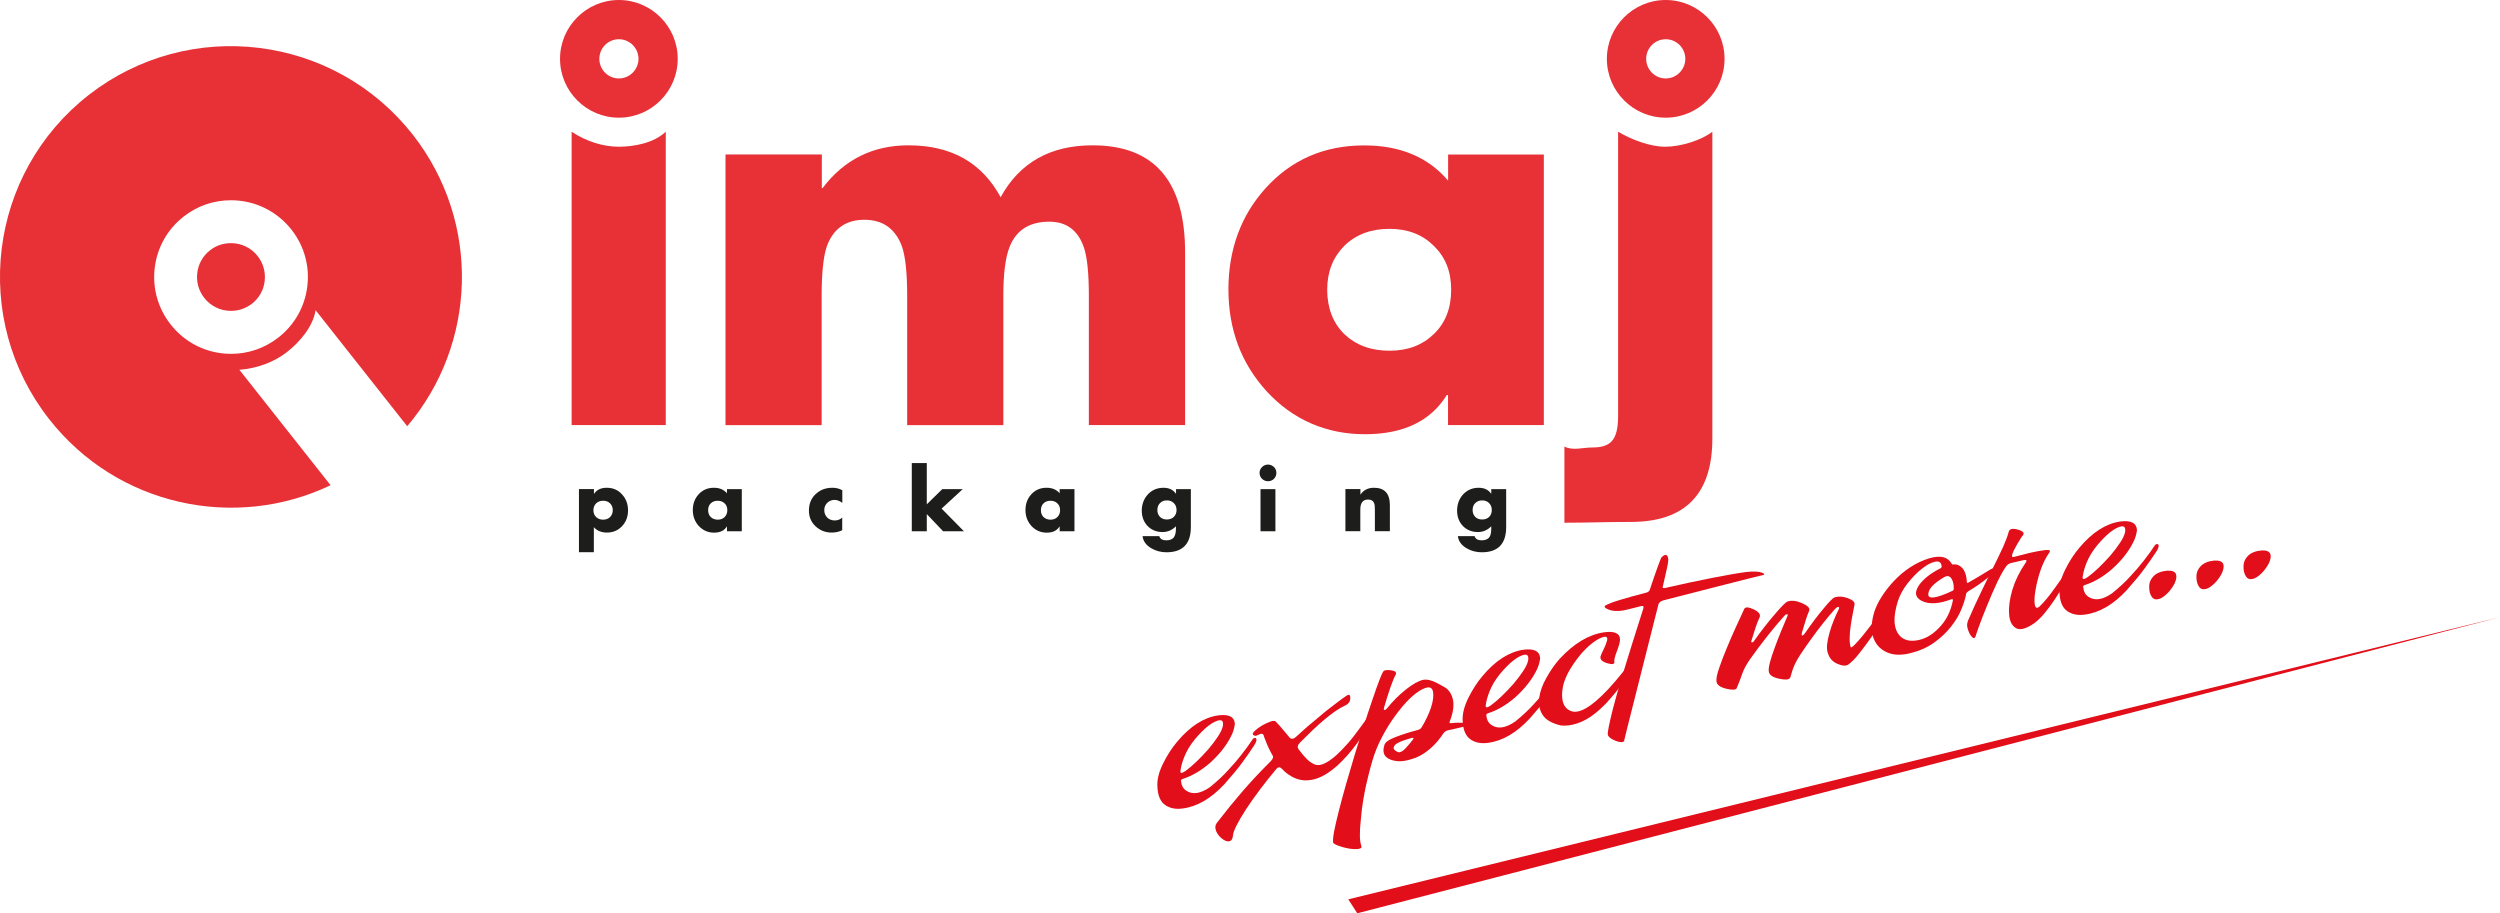 <?xml version="1.0" encoding="UTF-8"?>
<svg id="katman_2" data-name="katman 2" xmlns="http://www.w3.org/2000/svg" viewBox="0 0 286.77 104.76">
  <defs>
    <style>
      .cls-1 {
        fill: #e20e19;
      }

      .cls-2, .cls-3 {
        fill: #e73137;
      }

      .cls-2, .cls-4 {
        fill-rule: evenodd;
      }

      .cls-4 {
        fill: #1d1d1b;
      }
    </style>
  </defs>
  <g id="Layer_5" data-name="Layer 5">
    <g>
      <path class="cls-2" d="M94.27,17.71v3.86h.09c2.48-3.27,5.76-4.9,9.85-4.9,4.91,0,8.42,1.98,10.57,5.95,2.18-3.97,5.7-5.95,10.54-5.95,7.08,0,10.62,4.09,10.62,12.3v19.79h-11.04v-14.84c0-2.51-.18-4.33-.54-5.45-.67-2.03-2-3.04-3.99-3.04-2.27,0-3.79.96-4.55,2.86-.48,1.18-.73,3.06-.73,5.64v14.84h-11.03v-14.84c0-2.61-.2-4.48-.59-5.64-.76-2.06-2.2-3.08-4.32-3.08s-3.59,1.03-4.32,3.08c-.38,1.15-.58,3.03-.58,5.64v14.84h-11.03v-31.05h11.03Z"/>
      <path class="cls-2" d="M159.38,26.25c-2.12,0-3.85.65-5.18,1.95-1.3,1.31-1.96,2.98-1.96,5.04s.66,3.81,1.96,5.08c1.33,1.27,3.06,1.91,5.18,1.91s3.78-.64,5.09-1.91c1.33-1.27,1.99-2.97,1.99-5.08s-.66-3.74-1.99-5.04c-1.31-1.3-3-1.95-5.09-1.95ZM177.09,17.71v31.05h-10.99v-3.45h-.14c-1.84,2.99-4.98,4.5-9.39,4.5s-8.28-1.65-11.3-4.95c-2.91-3.21-4.36-7.1-4.36-11.66s1.43-8.48,4.27-11.62c2.96-3.27,6.73-4.9,11.3-4.9,4.12,0,7.33,1.34,9.63,4.04v-2.99h10.99Z"/>
      <path class="cls-2" d="M65.57,48.76V15.11c1.7,1.13,3.64,1.72,5.4,1.72s4.03-.42,5.4-1.72v33.65h-10.8Z"/>
      <path class="cls-3" d="M70.99,13.5c-3.72,0-6.75-3.03-6.75-6.75s3.03-6.75,6.75-6.75,6.75,3.03,6.75,6.75-3.03,6.75-6.75,6.75ZM70.99,4.5c-1.24,0-2.24,1.01-2.24,2.25s1.01,2.25,2.24,2.25,2.25-1.01,2.25-2.25-1.01-2.25-2.25-2.25Z"/>
      <path class="cls-2" d="M196.42,15.11v35.19c0,6.37-3.12,9.57-9.35,9.57-3.06,0-4.75.09-7.62.09v-8.74c.94.51,2.09.11,3.17.11,2.09,0,2.99-.77,2.99-3.62V15.11c1.49.89,3.64,1.72,5.41,1.72s4.15-.74,5.4-1.72Z"/>
      <path class="cls-3" d="M191.07,13.5c-3.72,0-6.75-3.03-6.75-6.75s3.03-6.75,6.75-6.75,6.75,3.03,6.75,6.75-3.03,6.75-6.75,6.75ZM191.07,4.5c-1.24,0-2.24,1.01-2.24,2.25s1.01,2.25,2.24,2.25,2.25-1.01,2.25-2.25-1.01-2.25-2.25-2.25Z"/>
      <g>
        <path class="cls-3" d="M27.45,42.42c2.09-.16,4.03-.91,5.46-2.03,1.43-1.11,2.99-2.89,3.29-4.81l10.51,13.31c7.97-9.37,8.53-23.35.65-33.43C38.34,3.95,21.69,1.91,10.17,10.9-1.36,19.91-3.39,36.55,5.63,48.07c7.8,9.97,21.32,12.83,32.29,7.59l-10.46-13.24ZM19.56,37.2c-1.45-1.85-2.09-4.16-1.81-6.49.29-2.34,1.46-4.42,3.32-5.87,1.56-1.22,3.43-1.87,5.42-1.87,2.73,0,5.26,1.23,6.95,3.38,1.45,1.85,2.1,4.16,1.81,6.5-.28,2.33-1.46,4.42-3.32,5.87-1.57,1.22-3.44,1.87-5.42,1.87-2.73,0-5.26-1.23-6.94-3.38Z"/>
        <path class="cls-3" d="M26.48,27.89c-.87,0-1.7.28-2.39.82-.82.64-1.34,1.56-1.46,2.59-.13,1.04.16,2.05.8,2.87.74.95,1.86,1.49,3.07,1.49.88,0,1.7-.29,2.4-.82.82-.64,1.34-1.56,1.46-2.59.12-1.04-.16-2.05-.8-2.87-.74-.95-1.86-1.49-3.07-1.49Z"/>
      </g>
      <g>
        <path class="cls-4" d="M68.13,56.11v.54h.01c.31-.47.8-.7,1.46-.7.71,0,1.3.25,1.76.77.45.49.68,1.1.68,1.82s-.22,1.31-.67,1.8c-.46.5-1.05.75-1.75.75-.64,0-1.14-.21-1.5-.62v2.87h-1.71v-7.24h1.71ZM69.18,57.44c-.32,0-.59.1-.8.3-.2.2-.31.46-.31.78s.1.59.31.79c.2.19.47.3.8.3s.6-.1.8-.3c.2-.2.31-.46.31-.79s-.11-.58-.31-.78c-.2-.2-.47-.3-.79-.3Z"/>
        <path class="cls-4" d="M82.33,57.44c-.33,0-.6.1-.8.3-.21.2-.3.46-.3.78s.1.59.3.79c.2.19.47.3.8.3s.59-.1.79-.3c.2-.2.31-.46.31-.79s-.1-.58-.31-.78c-.21-.2-.47-.3-.79-.3ZM85.09,56.11v4.83h-1.7v-.54h-.02c-.29.47-.77.7-1.46.7s-1.28-.26-1.76-.77c-.45-.5-.68-1.11-.68-1.82s.22-1.31.66-1.8c.46-.51,1.05-.76,1.76-.76.64,0,1.14.21,1.5.63v-.47h1.7Z"/>
        <path class="cls-4" d="M96.62,56.23v1.45c-.31-.22-.6-.34-.89-.34-.33,0-.61.12-.84.34-.22.22-.34.5-.34.83,0,.35.12.63.34.86.23.22.52.33.86.33s.62-.11.86-.33v1.45c-.36.18-.76.27-1.2.27-.73,0-1.34-.24-1.86-.72-.51-.48-.76-1.08-.76-1.8,0-.77.25-1.4.76-1.88.52-.5,1.16-.74,1.94-.74.41,0,.79.09,1.12.28Z"/>
        <polygon class="cls-4" points="106.31 53.12 106.31 57.85 108.08 56.11 110.43 56.11 108.01 58.34 110.57 60.94 108.18 60.94 106.31 58.97 106.31 60.94 104.59 60.94 104.59 53.12 106.31 53.12"/>
        <path class="cls-4" d="M120.5,57.44c-.33,0-.6.1-.8.3-.2.2-.3.46-.3.78s.1.59.3.79c.21.19.47.3.8.3s.59-.1.79-.3c.21-.2.31-.46.31-.79s-.1-.58-.31-.78c-.2-.2-.46-.3-.79-.3ZM123.25,56.11v4.83h-1.7v-.54h-.02c-.29.47-.77.7-1.46.7s-1.29-.26-1.76-.77c-.45-.5-.68-1.11-.68-1.82s.22-1.31.66-1.8c.46-.51,1.05-.76,1.76-.76.64,0,1.14.21,1.5.63v-.47h1.7Z"/>
        <path class="cls-4" d="M136.6,56.11v4.35c0,1.92-.93,2.89-2.79,2.89-.64,0-1.21-.15-1.73-.45-.61-.35-.95-.82-1.02-1.4h1.92c.09.32.36.48.81.48.42,0,.72-.13.89-.39.14-.21.21-.54.21-.99v-.23c-.45.44-.95.66-1.54.66-.7,0-1.27-.24-1.72-.7-.44-.47-.66-1.06-.66-1.76s.23-1.35.69-1.85c.47-.51,1.08-.77,1.8-.77.63,0,1.1.22,1.42.67h.02v-.51h1.7ZM133.85,57.4c-.33,0-.59.1-.79.31-.2.2-.3.46-.3.79s.1.59.3.79c.2.2.47.3.79.3s.59-.1.8-.3c.2-.2.31-.46.31-.79s-.11-.59-.31-.79c-.21-.21-.47-.31-.79-.31Z"/>
        <path class="cls-4" d="M146.3,56.11v4.83h-1.71v-4.83h1.71ZM145.45,53.29c.26,0,.49.1.68.28.19.18.28.41.28.68s-.1.49-.28.68c-.19.18-.42.27-.68.27s-.49-.09-.68-.27c-.19-.19-.29-.42-.29-.68s.1-.5.29-.68c.18-.18.41-.28.68-.28Z"/>
        <path class="cls-4" d="M156.05,56.11v.62h.01c.35-.52.87-.78,1.55-.78,1.21,0,1.82.66,1.82,2v2.98h-1.72v-2.36c0-.41-.02-.68-.07-.8-.1-.31-.34-.47-.71-.47-.59,0-.89.38-.89,1.13v2.5h-1.71v-4.83h1.71Z"/>
        <path class="cls-4" d="M172.77,56.11v4.35c0,1.92-.93,2.89-2.79,2.89-.64,0-1.22-.15-1.73-.45-.61-.35-.95-.82-1.02-1.4h1.92c.09.32.36.48.81.48.42,0,.73-.13.9-.39.14-.21.2-.54.2-.99v-.23c-.44.44-.95.66-1.53.66-.7,0-1.28-.24-1.73-.7-.44-.47-.66-1.06-.66-1.76s.23-1.35.68-1.85c.48-.51,1.07-.77,1.79-.77.64,0,1.11.22,1.43.67h.02v-.51h1.71ZM170.02,57.4c-.33,0-.59.1-.8.31-.2.2-.3.46-.3.79s.11.59.3.79c.2.2.47.3.8.3s.59-.1.8-.3c.2-.2.3-.46.3-.79s-.11-.59-.31-.79c-.2-.21-.47-.31-.79-.31Z"/>
      </g>
      <g>
        <g>
          <path class="cls-1" d="M135.47,89.58c.05.53.26.9.61,1.12.71.48,1.61.35,2.7-.4.83-.67,1.54-1.33,2.13-1.99.51-.54,1.01-1.12,1.51-1.76.5-.64.92-1.22,1.26-1.74.14-.18.28-.22.4-.11.1.14.04.4-.21.79-.37.57-.82,1.22-1.33,1.92-.51.71-1.21,1.55-2.08,2.53-1.53,1.65-3.14,2.59-4.8,2.8-.78.11-1.44-.02-1.98-.38-.54-.36-.85-1.03-.91-1.99-.08-.83.13-1.73.61-2.72.48-.98,1.03-1.84,1.65-2.57,1.48-1.77,3.05-2.78,4.7-3.02,1.23-.16,1.87.16,1.92.99-.07.53-.22,1-.45,1.43-.53,1.06-1.34,2.07-2.4,3.03-1.02.88-2.04,1.48-3.05,1.81-.21.06-.3.15-.28.26ZM135.82,86.89c-.21.53-.35,1.04-.41,1.51-.05.33.14.34.57.04.76-.55,1.63-1.38,2.61-2.48.43-.5.8-1,1.12-1.48.32-.49.51-.9.57-1.24.06-.46-.08-.67-.42-.62-.34.05-.77.27-1.27.65-.5.4-1.02.92-1.55,1.56-.53.65-.94,1.33-1.22,2.05Z"/>
          <path class="cls-1" d="M147.76,88.83c-.3-.23-.55-.45-.73-.66-.21-.21-.42-.2-.63.04-1.32,1.58-2.48,3.12-3.47,4.62-.97,1.5-1.47,2.51-1.5,3.01-.03.41-.19.63-.46.67-.24.03-.51-.08-.82-.33-.31-.25-.53-.54-.65-.85-.14-.37-.12-.67.07-.92.49-.64.99-1.27,1.49-1.89.51-.61,1.01-1.21,1.51-1.8,1-1.15,2.06-2.28,3.16-3.37.27-.27.36-.49.27-.65-.34-.59-.59-1.12-.77-1.6-.17-.4-.27-.67-.29-.79-.1-.17-.27-.19-.51-.06-.24.13-.41.18-.51.14-.29-.1-.28-.29.02-.56.49-.45,1.07-.79,1.74-1.04.32-.12.54-.13.65-.03.29.31.58.62.84.94.13.15.26.3.38.45.12.15.24.29.35.42.19.26.46.23.8-.08.32-.28.62-.56.92-.83.3-.27.6-.53.9-.77.67-.57,1.21-1.02,1.6-1.34.52-.41.97-.75,1.34-1.03.4-.3.73-.54,1-.72.3-.19.44-.1.43.29-.01.39-.21.67-.6.84-.65.29-1.45.84-2.39,1.63-.44.37-.89.78-1.36,1.22-.46.45-.93.91-1.4,1.38-.3.29-.36.56-.17.8.14.18.27.36.41.53s.27.32.41.46c.27.31.59.54.95.71.38.18.85.12,1.41-.2.7-.38,1.52-1.12,2.49-2.23.4-.45.89-1.09,1.49-1.91.59-.82,1.01-1.39,1.26-1.71.11-.15.24-.17.38-.08.14.09.08.36-.18.8-.52.89-1.14,1.85-1.88,2.87-.74,1.02-1.51,1.89-2.31,2.62-.94.84-1.84,1.37-2.69,1.58-1.07.27-2.04.07-2.94-.58Z"/>
          <path class="cls-1" d="M158.8,85.46c.09-.32.51-.62,1.27-.91.75-.29,1.59-.56,2.5-.8.25-.06.41-.16.5-.31.48-.8.83-1.55,1.06-2.23.26-.77.34-1.4.24-1.9-.11-.52-.51-.6-1.23-.24-.95.48-1.98,1.5-3.11,3.05-.54.73-1.03,1.53-1.49,2.4-.46.87-.82,1.75-1.09,2.65-.09.28-.17.58-.26.91-.09.33-.16.62-.23.89-.45,1.78-.74,3.46-.86,5.03-.16,1.45-.15,2.44.04,2.98.1.23-.01.36-.33.4-.31.03-.69.02-1.11-.05-.41-.07-.81-.18-1.18-.32-.38-.14-.57-.26-.6-.37-.04-.22,0-.66.12-1.31.13-.65.31-1.44.55-2.37.24-.93.51-1.96.83-3.07.32-1.11.65-2.24,1-3.39.35-1.15.7-2.26,1.05-3.35.35-1.09.68-2.07.98-2.95.64-1.89,1.05-2.95,1.23-3.18.12-.16.42-.2.9-.13.48.07.65.24.51.51-.16.29-.37.79-.62,1.51-.26.76-.5,1.53-.72,2.3-.04.14-.01.22.07.23.08,0,.16-.04.26-.16.72-.89,1.46-1.62,2.2-2.2.76-.6,1.4-.96,1.94-1.09.43-.09.96.02,1.6.35.63.33,1.03.56,1.18.69.43.42.67.96.72,1.64.03.64-.12,1.34-.43,2.11-.06.14.01.2.23.17.3-.04.61-.06.92-.05.31,0,.63.02.97.02.79.01.76.13-.1.34-.85.21-1.59.38-2.21.51-.21.05-.39.16-.53.35-.74,1.13-1.62,1.98-2.65,2.55-.41.22-.9.4-1.48.54-.58.14-1.1.15-1.55.04-1.04-.23-1.4-.83-1.09-1.78ZM161.83,84.68c-1,.27-1.61.54-1.83.8-.2.25-.18.45.04.61.22.16.39.23.51.2.21-.04.45-.2.72-.5.27-.29.54-.61.8-.95.15-.19.07-.25-.25-.18Z"/>
          <path class="cls-1" d="M170.49,82.05c.05.53.26.9.61,1.12.71.48,1.61.35,2.7-.4.83-.67,1.54-1.33,2.13-1.99.51-.54,1.01-1.12,1.51-1.76.5-.64.92-1.22,1.26-1.74.14-.18.28-.22.4-.11.1.14.04.4-.21.79-.37.57-.82,1.22-1.33,1.92-.51.71-1.21,1.55-2.08,2.53-1.53,1.65-3.14,2.59-4.8,2.8-.78.11-1.44-.02-1.98-.38-.54-.36-.85-1.03-.91-1.99-.08-.83.13-1.73.61-2.72.48-.98,1.03-1.84,1.65-2.57,1.48-1.77,3.05-2.78,4.7-3.02,1.23-.16,1.87.16,1.92.99-.07.53-.22,1-.45,1.43-.53,1.06-1.34,2.07-2.4,3.03-1.02.88-2.04,1.48-3.05,1.81-.21.06-.3.15-.28.26ZM170.84,79.37c-.21.53-.35,1.04-.41,1.51-.05.33.14.34.57.04.76-.55,1.63-1.38,2.61-2.48.43-.5.8-1,1.12-1.48.32-.49.51-.9.57-1.24.06-.46-.08-.67-.42-.62-.34.05-.77.27-1.27.65-.5.4-1.02.92-1.55,1.56-.53.65-.94,1.33-1.22,2.05Z"/>
          <path class="cls-1" d="M179.21,79.21c-.13,1.23.18,2,.91,2.32.94.44,2.39-.38,4.35-2.47.44-.46,1.05-1.18,1.85-2.16.8-.98,1.33-1.64,1.58-1.97.11-.14.25-.17.41-.1.16.07.09.33-.21.79-1.33,2.02-2.6,3.68-3.8,4.99-1,1.04-1.94,1.76-2.82,2.15-.88.39-1.7.54-2.47.45-1.03-.25-1.72-.66-2.07-1.22-.35-.56-.48-1.21-.38-1.94.1-.73.37-1.5.83-2.31.45-.81.95-1.53,1.5-2.15,1.63-1.76,3.31-2.78,5.05-3.05,1.26-.19,1.89.1,1.89.85-.01.27-.13.71-.36,1.31-.23.6-.33,1.01-.29,1.21.04.29-.22.34-.81.17-.58-.17-.84-.43-.78-.76.03-.13.13-.38.32-.75.19-.37.34-.75.44-1.11.11-.52-.25-.56-1.08-.11-.6.34-1.22.88-1.86,1.6-1.37,1.65-2.1,3.07-2.19,4.26Z"/>
          <path class="cls-1" d="M190.63,63.89c.45-.41.69-.29.74.34,0,.27-.21,1.29-.64,3.08-.05.14.05.18.3.13,1.86-.43,3.65-.81,5.37-1.15,1.81-.35,3.12-.58,3.94-.68.83-.09,1.43-.06,1.8.09.37.15.29.26-.23.34-.07.02-.48.11-1.22.3-.74.18-1.64.41-2.72.69-1.08.28-2.25.58-3.52.9-1.27.33-2.46.63-3.59.92-.35.1-.56.25-.62.46-2.14,8.44-3.33,13.16-3.57,14.14-.24.99-.36,1.5-.37,1.53-.11.21-.44.2-.97,0-.55-.22-.85-.46-.9-.71-.05-.23.15-1.23.59-2.99.44-1.76,1.6-5.59,3.48-11.47.08-.25-.01-.35-.27-.28-1.2.31-1.87.47-2.01.49-.7.12-1.27.08-1.72-.1-.45-.19-.55-.35-.31-.49.31-.17.88-.39,1.72-.64.83-.25,1.8-.52,2.9-.8.21-.05.35-.15.42-.3.36-1.08.67-1.97.92-2.67.25-.7.41-1.07.46-1.12Z"/>
          <path class="cls-1" d="M199.23,78.92c-.1.23-.5.25-1.22.08-.72-.17-1.09-.46-1.12-.87-.03-.3.07-.8.31-1.5.24-.7.53-1.47.88-2.3.34-.82.69-1.65,1.07-2.46.38-.82.68-1.49.93-2.02.12-.25.48-.23,1.09.05.59.29.81.59.67.92-.16.33-.32.73-.47,1.19-.15.46-.3.95-.46,1.46-.05.14-.03.21.05.22.09,0,.17-.05.26-.19.82-1.16,1.62-2.18,2.39-3.07.75-.88,1.23-1.36,1.45-1.44.46-.15,1.01-.08,1.66.2.65.29.92.57.81.86-.13.3-.27.66-.4,1.09-.13.42-.27.87-.41,1.34-.08.29-.08.43.02.42.09-.01.24-.16.42-.43.72-1.04,1.39-1.93,2.03-2.68.64-.78,1.06-1.2,1.25-1.27.47-.14.99-.11,1.54.1s.8.45.75.73c-.04.21-.1.53-.19.97-.09.44-.17.9-.24,1.4-.08.5-.12.98-.13,1.44-.01.46.03.81.12,1.07.03.09.18,0,.45-.27.27-.27.59-.63.96-1.08.91-1.13,1.59-2.03,2.05-2.71.46-.67.82-1.17,1.06-1.48.13-.14.27-.18.43-.1.16.07.1.33-.2.77-.24.35-.56.87-.95,1.56-.4.69-1.03,1.63-1.91,2.83-.45.62-.84,1.12-1.16,1.51-.32.38-.64.69-.95.93-.28.22-.69.21-1.25-.02-.56-.23-.92-.6-1.1-1.12-.14-.3-.18-.68-.14-1.11.05-.44.14-.89.28-1.36.13-.46.28-.92.47-1.38.18-.46.37-.88.57-1.27.09-.19.08-.3-.02-.31s-.24.08-.41.26c-.87.98-1.78,2.12-2.71,3.41-.45.62-.87,1.23-1.26,1.82-.38.59-.65,1.11-.81,1.55-.1.27-.17.5-.22.69-.05.19-.09.32-.14.41-.12.22-.55.25-1.27.09-.72-.16-1.11-.42-1.16-.8-.05-.23,0-.58.12-1.06.13-.48.31-1.02.53-1.63.21-.59.46-1.22.72-1.87.27-.65.52-1.26.77-1.84.05-.13.03-.19-.07-.19-.09,0-.19.07-.28.17-.6.66-1.26,1.45-1.98,2.36-.72.91-1.38,1.8-1.98,2.65-.41.58-.7,1.13-.88,1.64-.17.51-.38,1.05-.63,1.63Z"/>
          <path class="cls-1" d="M225.62,66.77c-.01.12.05.13.2.04.84-.48,1.67-.97,2.48-1.48.29-.18.46-.15.53.07.03.12-.26.42-.84.89-.63.52-1.36,1.03-2.2,1.53-.14.08-.22.17-.25.28-.09.51-.27,1.1-.55,1.78-.27.68-.67,1.35-1.2,2.01-.52.67-1.17,1.28-1.96,1.84-.78.56-1.72.96-2.8,1.22-1.03.24-1.91.2-2.64-.15-.73-.34-1.22-.88-1.49-1.63-.27-.74-.26-1.64.01-2.68s.9-2.15,1.87-3.32c1.16-1.38,2.49-2.36,3.97-2.94,1.48-.57,2.48-.48,3.01.27.1.18.19.27.26.25.15-.02.29-.01.43.01.35.1.63.32.83.65.2.35.31.8.33,1.35ZM217.65,69.13c-.45,1.52-.45,2.68.02,3.47.42.69,1.11.99,2.05.88.94-.11,1.81-.56,2.6-1.36.88-.86,1.44-1.94,1.69-3.24.02-.14-.04-.18-.2-.13-.71.26-1.32.41-1.84.44-.64.04-1.16-.06-1.56-.28-.75-.39-.83-1-.25-1.83.5-.69,1.29-1.31,2.35-1.85.17-.07.24-.17.21-.29-.05-.43-.29-.6-.74-.51-.45.09-.95.35-1.5.79-.57.44-1.12,1.01-1.67,1.7-.54.69-.93,1.42-1.16,2.19ZM224.11,67.26c-.04-.44-.15-.77-.34-1-.21-.21-.45-.23-.73-.07-1.21.7-1.83,1.35-1.85,1.96-.03.63.9.5,2.78-.38.09-.04.14-.12.14-.24,0-.12,0-.21-.01-.26Z"/>
          <path class="cls-1" d="M232.37,64.53c.18-.26.08-.35-.29-.27-.23.05-.47.1-.69.16-.23.06-.47.11-.73.17-.21.06-.37.17-.5.32-.31.43-.66,1.04-1.05,1.85-.38.81-.76,1.67-1.13,2.59-.38.92-.7,1.73-.96,2.45-.26.71-.39,1.12-.41,1.21-.1.25-.26.25-.47-.01-.15-.17-.29-.44-.41-.81-.13-.37-.11-.72.04-1.05.25-.59.51-1.17.77-1.73.26-.56.52-1.11.77-1.63.41-.86.83-1.71,1.26-2.56.43-.85.85-1.71,1.24-2.57.31-.71.51-1.27.61-1.66.09-.33.44-.41,1.04-.24.61.17.8.4.57.68-.11.11-.32.45-.64.99-.32.55-.51.95-.58,1.22-.05.2,0,.28.17.25.17-.04.45-.11.84-.21s.79-.21,1.2-.3c.59-.13,1.12-.23,1.59-.28.47-.05.63.04.48.26-.43.62-.77,1.31-1.03,2.07-.26.77-.44,1.5-.56,2.21-.13.72-.16,1.28-.1,1.68.06.4.23.5.51.29.54-.5,1.18-1.27,1.9-2.3.73-1.03,1.42-2,2.07-2.91.14-.19.28-.26.42-.22.07.03.1.13.1.29-.03.11-.09.24-.19.39-.1.15-.16.25-.19.3-.21.32-.59.91-1.14,1.77-.55.86-.97,1.51-1.26,1.95-.36.53-.74,1.04-1.14,1.52s-.81.86-1.22,1.15c-.91.61-1.59.77-2.05.48-.46-.29-.71-.83-.75-1.62-.06-.79.07-1.71.37-2.74.31-1.04.81-2.07,1.52-3.11Z"/>
          <path class="cls-1" d="M238.96,67.34c.05.53.26.9.61,1.12.71.48,1.61.35,2.7-.4.83-.67,1.54-1.33,2.13-1.99.51-.54,1.01-1.12,1.51-1.76.5-.64.92-1.22,1.26-1.74.14-.18.28-.22.4-.11.1.14.04.4-.21.79-.37.57-.82,1.22-1.33,1.92-.51.71-1.21,1.55-2.08,2.53-1.53,1.65-3.14,2.59-4.81,2.8-.78.11-1.44-.02-1.98-.38-.54-.36-.85-1.03-.91-1.99-.08-.83.13-1.73.61-2.72.48-.98,1.03-1.84,1.65-2.57,1.48-1.77,3.05-2.78,4.7-3.02,1.23-.16,1.87.17,1.92.99-.07.53-.22,1-.45,1.43-.53,1.06-1.34,2.07-2.4,3.03-1.02.88-2.04,1.48-3.05,1.81-.21.06-.3.15-.28.26ZM239.31,64.65c-.21.53-.35,1.04-.41,1.51-.05.33.14.34.57.04.76-.55,1.63-1.38,2.61-2.48.43-.5.8-1,1.12-1.48s.51-.9.57-1.24c.06-.46-.08-.67-.42-.62-.34.05-.77.27-1.27.65-.5.4-1.02.92-1.55,1.56-.53.65-.94,1.33-1.22,2.05Z"/>
          <path class="cls-1" d="M248.6,65.46c.55-.03.88.1,1,.39.1.26.05.61-.15,1.06-.21.42-.49.8-.83,1.15-.38.37-.71.59-1.01.66-.35.09-.63,0-.81-.3-.19-.29-.28-.66-.27-1.13,0-.48.18-.88.51-1.21.35-.35.87-.56,1.56-.62Z"/>
          <path class="cls-1" d="M254.01,64.3c.55-.03.88.1,1.01.39.1.26.05.61-.15,1.06-.21.42-.49.8-.83,1.15-.38.37-.71.59-1.01.66-.35.09-.63,0-.81-.3-.19-.29-.28-.66-.27-1.13,0-.48.18-.88.51-1.21.35-.35.87-.56,1.56-.62Z"/>
          <path class="cls-1" d="M259.41,63.14c.55-.03.88.1,1.01.39.1.26.05.61-.15,1.06-.21.42-.49.8-.83,1.15-.38.37-.71.59-1.01.66-.36.09-.63,0-.81-.3-.19-.29-.28-.66-.27-1.13,0-.48.18-.88.51-1.21.35-.35.87-.56,1.56-.62Z"/>
        </g>
        <polygon class="cls-1" points="154.66 103.16 286.77 70.79 155.69 104.76 154.66 103.16"/>
      </g>
    </g>
  </g>
</svg>